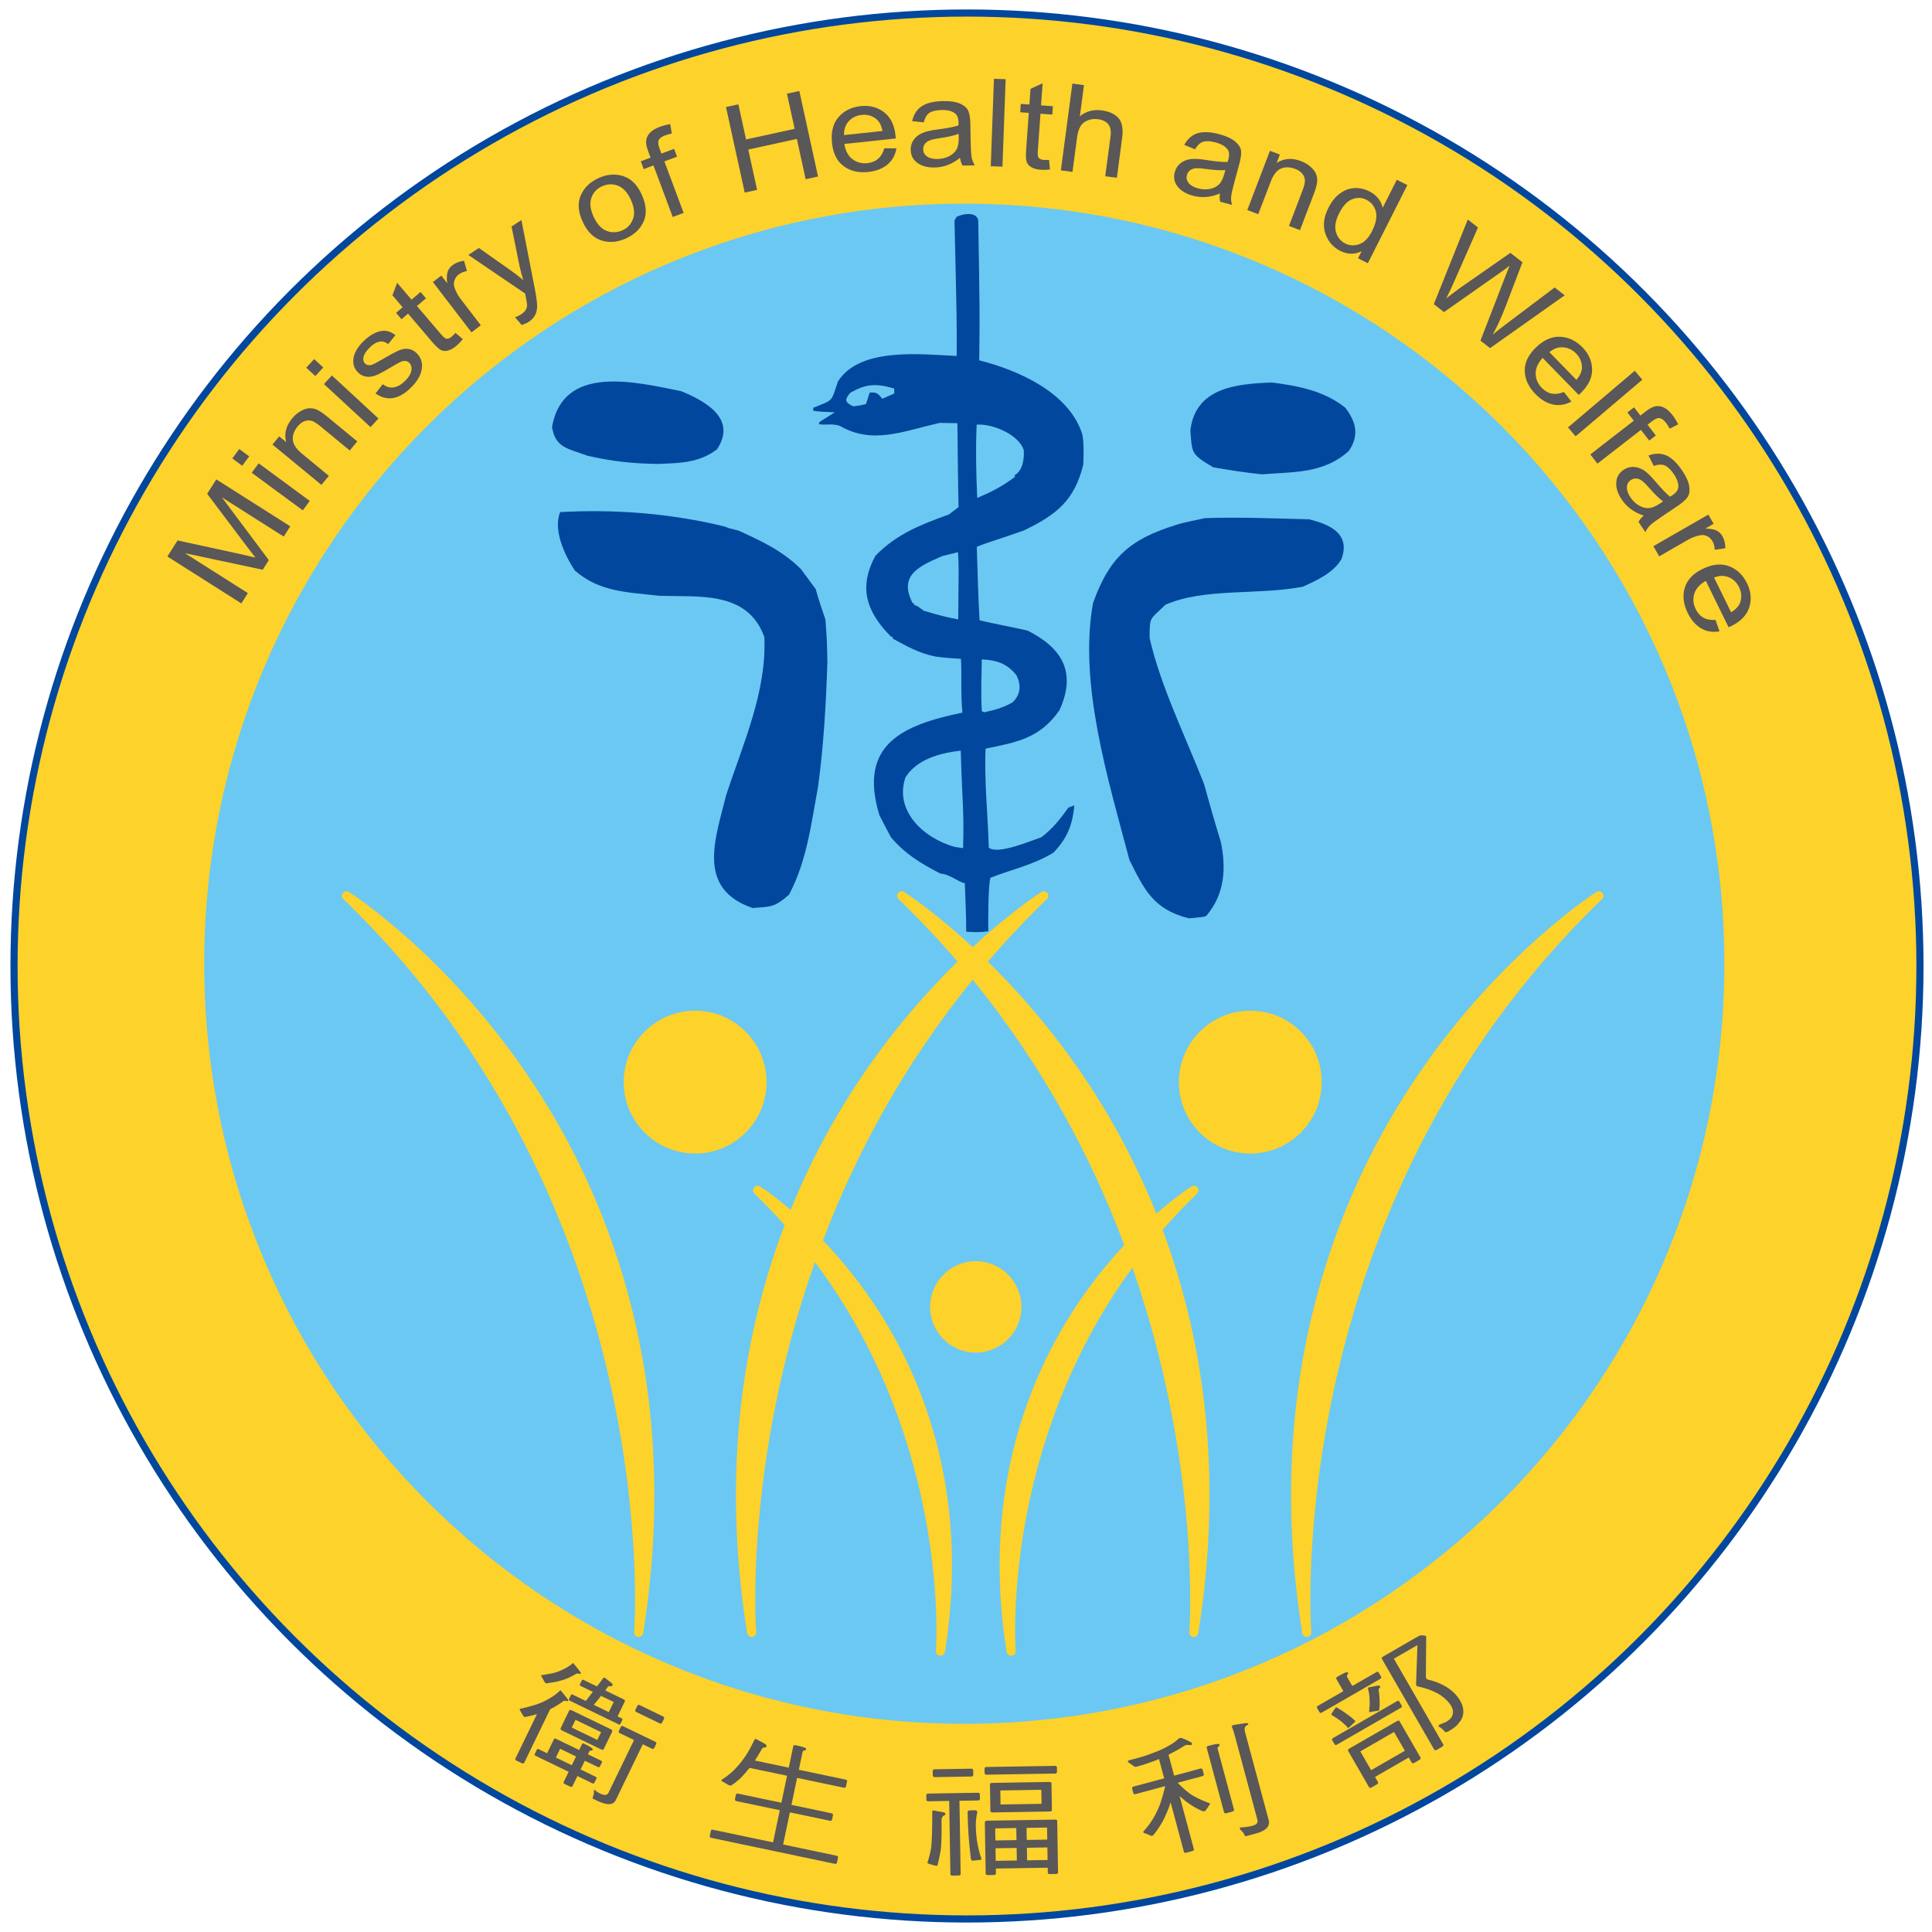 <?xml version="1.0" encoding="utf-8"?>
<!-- Generator: Adobe Illustrator 14.0.0, SVG Export Plug-In . SVG Version: 6.00 Build 43363)  -->
<!DOCTYPE svg PUBLIC "-//W3C//DTD SVG 1.1//EN" "http://www.w3.org/Graphics/SVG/1.1/DTD/svg11.dtd">
<svg version="1.1" id="圖層_1" xmlns="http://www.w3.org/2000/svg" xmlns:xlink="http://www.w3.org/1999/xlink" x="0px" y="0px"
	 width="595.28px" height="595.28px" viewBox="0 0 595.28 595.28" enable-background="new 0 0 595.28 595.28" xml:space="preserve">
<g>
	<circle fill="#FDD22B" stroke="#00479D" stroke-width="2.197" cx="297.945" cy="297.64" r="293.626"/>
	<g>
		<path fill="#595757" d="M74.358,185.92l-22.783-14.457l3.141-4.949l19.877,4.333l4.121,0.959
			c-0.656-0.822-1.591-2.037-2.812-3.644l-12.068-16.022l2.812-4.432l22.787,14.457l-2.012,3.167l-19.069-12.099l14.471,19.348
			l-1.881,2.961l-23.969-5.1l19.397,12.307L74.358,185.92z"/>
		<path fill="#595757" d="M74.642,143.513l-3.068-2.259l2.142-2.904l3.065,2.258L74.642,143.513z M93.295,157.247l-15.733-11.583
			l2.137-2.907l15.738,11.586L93.295,157.247z"/>
		<path fill="#595757" d="M99.037,149.401l-15.084-12.43l2.071-2.517l2.148,1.767c-0.336-1.293-0.348-2.547-0.038-3.763
			c0.311-1.215,0.936-2.393,1.872-3.528c0.726-0.883,1.53-1.592,2.409-2.129c0.879-0.535,1.718-0.86,2.52-0.974
			c0.799-0.113,1.631-0.007,2.492,0.321c0.858,0.327,1.983,1.063,3.375,2.21l9.275,7.643l-2.311,2.802l-9.172-7.561
			c-1.109-0.914-2.021-1.455-2.741-1.624c-0.722-0.169-1.441-0.101-2.163,0.206c-0.719,0.306-1.371,0.812-1.956,1.518
			c-1.101,1.337-1.606,2.712-1.512,4.124c0.092,1.412,1.049,2.866,2.866,4.365l8.239,6.788L99.037,149.401z"/>
		<path fill="#595757" d="M97.154,115.876l-2.795-2.585l2.447-2.646l2.795,2.586L97.154,115.876z M114.159,131.599l-14.344-13.263
			l2.449-2.647l14.344,13.262L114.159,131.599z"/>
		<path fill="#595757" d="M115.708,121.231l2.219-2.859c1.107,0.839,2.236,1.169,3.38,0.991c1.147-0.179,2.282-0.815,3.413-1.905
			c1.128-1.092,1.798-2.145,2.01-3.159c0.214-1.016,0.007-1.845-0.613-2.491c-0.539-0.554-1.222-0.731-2.047-0.527
			c-0.569,0.14-1.707,0.729-3.414,1.763c-2.473,1.49-4.208,2.4-5.204,2.733c-0.999,0.332-1.951,0.408-2.854,0.225
			c-0.907-0.183-1.695-0.623-2.367-1.319c-1.161-1.2-1.591-2.668-1.292-4.406c0.298-1.738,1.352-3.484,3.161-5.234
			c1.143-1.102,2.292-1.916,3.456-2.443c1.161-0.528,2.224-0.753,3.188-0.675c0.958,0.077,1.998,0.514,3.112,1.314l-2.233,2.773
			c-1.718-1.307-3.57-1.001-5.557,0.921c-1.128,1.09-1.805,2.073-2.031,2.947c-0.226,0.874-0.08,1.575,0.433,2.104
			c0.503,0.521,1.161,0.674,1.981,0.463c0.489-0.131,1.702-0.76,3.639-1.883c2.654-1.56,4.448-2.495,5.376-2.805
			c0.929-0.311,1.822-0.373,2.685-0.189c0.858,0.185,1.639,0.637,2.339,1.361c1.295,1.339,1.775,2.972,1.443,4.899
			c-0.334,1.925-1.481,3.837-3.444,5.736C122.805,123.125,119.213,123.679,115.708,121.231z"/>
		<path fill="#595757" d="M140.332,102.576l2.269,1.908c-0.632,0.797-1.251,1.456-1.862,1.975c-0.959,0.816-1.85,1.333-2.68,1.545
			c-0.827,0.215-1.561,0.168-2.198-0.141c-0.642-0.309-1.589-1.202-2.844-2.676l-7.292-8.552l-2.017,1.718l-1.671-1.96l2.017-1.719
			l-3.136-3.682l1.455-3.85l4.427,5.193l2.783-2.372l1.669,1.96l-2.783,2.371l7.411,8.693c0.685,0.802,1.206,1.252,1.568,1.348
			c0.52,0.134,1.104-0.074,1.753-0.626C139.511,103.443,139.89,103.066,140.332,102.576z"/>
		<path fill="#595757" d="M145.277,102.41l-11.89-15.513l2.59-1.985l1.803,2.353c-0.174-1.599-0.123-2.787,0.155-3.565
			c0.28-0.778,0.764-1.433,1.451-1.96c0.961-0.735,2.158-1.204,3.592-1.406l0.896,3.186c-1.006,0.168-1.845,0.511-2.52,1.028
			c-0.611,0.468-1.043,1.056-1.307,1.767c-0.256,0.71-0.272,1.431-0.04,2.163c0.406,1.283,1.041,2.488,1.909,3.619l6.225,8.121
			L145.277,102.41z"/>
		<path fill="#595757" d="M160.717,100.122l-2.036-2.382c0.777-0.276,1.405-0.57,1.883-0.885c0.644-0.422,1.112-0.866,1.398-1.335
			c0.289-0.469,0.437-0.997,0.439-1.587c0.002-0.207-0.195-1.367-0.587-3.486L144.29,78.552l3.26-2.142l9.938,7.001
			c1.236,0.873,2.497,1.851,3.775,2.933c-0.494-1.494-0.898-3.003-1.213-4.527l-2.438-12.018l3.037-1.993l4.114,21.056
			c0.524,2.735,0.769,4.633,0.731,5.691c-0.04,1.058-0.278,1.96-0.717,2.704c-0.442,0.745-1.072,1.386-1.892,1.926
			C162.31,99.558,161.589,99.871,160.717,100.122z"/>
		<path fill="#595757" d="M179.56,68.382c-1.42-3.061-1.634-5.766-0.642-8.119c0.987-2.354,2.797-4.138,5.425-5.358
			c2.581-1.199,5.101-1.422,7.56-0.67c2.461,0.752,4.373,2.596,5.736,5.535c1.476,3.182,1.721,5.947,0.74,8.297
			c-0.985,2.349-2.797,4.137-5.442,5.362c-2.595,1.207-5.12,1.428-7.574,0.667C182.909,73.334,180.977,71.43,179.56,68.382z
			 M182.921,66.821c1.063,2.292,2.412,3.741,4.043,4.341c1.631,0.604,3.272,0.521,4.919-0.244c1.542-0.717,2.604-1.896,3.186-3.538
			c0.581-1.643,0.346-3.6-0.708-5.867c-1.058-2.281-2.405-3.723-4.036-4.325c-1.634-0.601-3.272-0.521-4.92,0.245
			c-1.559,0.722-2.626,1.9-3.199,3.533C181.63,62.599,181.87,64.553,182.921,66.821z"/>
		<path fill="#595757" d="M207.279,66.863l-5.928-15.885l-3.012,1.125l-0.9-2.412l3.011-1.122l-0.729-1.949
			c-0.536-1.434-0.736-2.586-0.606-3.454c0.129-0.865,0.534-1.642,1.211-2.326c0.677-0.686,1.636-1.259,2.877-1.723
			c0.966-0.36,2.061-0.652,3.289-0.874l0.505,2.894c-0.75,0.149-1.436,0.34-2.066,0.573c-1.008,0.378-1.66,0.848-1.949,1.406
			c-0.287,0.559-0.223,1.396,0.193,2.509l0.627,1.688l3.907-1.458l0.9,2.413l-3.906,1.457l5.933,15.884L207.279,66.863z"/>
		<path fill="#595757" d="M229.459,59.334l-5.766-26.354l3.811-0.833l2.367,10.823l14.974-3.277l-2.367-10.822l3.808-0.833
			l5.766,26.354l-3.81,0.835l-2.715-12.422l-14.976,3.274l2.717,12.423L229.459,59.334z"/>
		<path fill="#595757" d="M272.468,45.684l3.754,0.023c-0.4,2.141-1.352,3.822-2.856,5.051c-1.507,1.227-3.453,1.969-5.844,2.224
			c-3.008,0.321-5.536-0.276-7.579-1.79c-2.047-1.514-3.241-3.886-3.587-7.12c-0.356-3.353,0.309-6.011,1.999-7.972
			c1.692-1.962,3.975-3.099,6.852-3.405c2.748-0.293,5.136,0.328,7.158,1.864c2.024,1.535,3.211,3.943,3.559,7.223l0.071,0.88
			l-15.858,1.693c0.378,2.166,1.229,3.74,2.553,4.722c1.321,0.981,2.846,1.379,4.567,1.195
			C269.957,49.984,271.691,48.454,272.468,45.684z M260.067,41.624l11.857-1.266c-0.343-1.665-0.959-2.87-1.843-3.613
			c-1.283-1.084-2.818-1.532-4.61-1.341c-1.61,0.172-2.929,0.822-3.958,1.949C260.479,38.481,260,39.904,260.067,41.624z"/>
		<path fill="#595757" d="M295.807,48.614c-1.194,0.966-2.438,1.698-3.738,2.202c-1.3,0.501-2.651,0.764-4.057,0.789
			c-2.226,0.042-4.008-0.431-5.348-1.411c-1.342-0.982-2.029-2.324-2.059-4.029c-0.021-1.127,0.27-2.131,0.877-3.013
			c0.606-0.88,1.443-1.576,2.513-2.086c1.072-0.51,2.698-0.901,4.887-1.174c2.936-0.37,5.089-0.79,6.45-1.255l0.014-0.846
			c-0.026-1.336-0.362-2.267-1.009-2.796c-0.914-0.769-2.304-1.134-4.167-1.102c-1.683,0.029-2.936,0.313-3.761,0.849
			c-0.825,0.536-1.42,1.524-1.786,2.965l-3.564-0.376c0.47-2.106,1.469-3.651,2.995-4.635c1.528-0.983,3.73-1.5,6.608-1.552
			c2.243-0.04,4.003,0.244,5.289,0.853c1.288,0.609,2.106,1.375,2.458,2.301c0.351,0.926,0.543,2.283,0.574,4.072l0.081,4.414
			c0.054,3.088,0.166,5.032,0.338,5.833c0.169,0.802,0.489,1.576,0.962,2.329l-3.778,0.067
			C296.2,50.343,295.938,49.543,295.807,48.614z M295.381,41.228c-1.316,0.514-3.279,0.966-5.888,1.356
			c-1.516,0.224-2.574,0.467-3.176,0.729c-0.6,0.262-1.065,0.626-1.389,1.092c-0.327,0.465-0.486,0.997-0.475,1.599
			c0.017,0.932,0.414,1.67,1.19,2.213c0.78,0.544,1.848,0.803,3.204,0.78c1.292-0.024,2.461-0.295,3.507-0.816
			c1.046-0.521,1.819-1.208,2.33-2.056c0.505-0.849,0.748-2.076,0.72-3.683L295.381,41.228z"/>
		<path fill="#595757" d="M305.269,51.211l0.985-26.94l3.604,0.131l-0.985,26.942L305.269,51.211z"/>
		<path fill="#595757" d="M323.228,49.264l0.282,2.952c-1.011,0.126-1.914,0.161-2.71,0.103c-1.258-0.09-2.255-0.348-2.995-0.776
			c-0.741-0.427-1.229-0.976-1.469-1.646c-0.24-0.668-0.289-1.969-0.153-3.903l0.802-11.214l-2.642-0.188l0.181-2.571l2.645,0.188
			l0.343-4.826l3.737-1.725l-0.484,6.809l3.644,0.259l-0.183,2.571l-3.646-0.26l-0.812,11.397c-0.075,1.052-0.019,1.738,0.171,2.059
			c0.278,0.464,0.842,0.725,1.691,0.786C322.039,49.308,322.57,49.303,323.228,49.264z"/>
		<path fill="#595757" d="M326.876,52.488l3.54-26.729l3.575,0.474l-1.269,9.593c0.958-0.777,2-1.317,3.124-1.619
			c1.119-0.304,2.319-0.371,3.601-0.202c2.255,0.299,3.961,1.074,5.127,2.322c1.161,1.25,1.552,3.308,1.173,6.176l-1.626,12.271
			l-3.575-0.474l1.626-12.273c0.224-1.675-0.017-2.932-0.715-3.766c-0.695-0.835-1.744-1.344-3.139-1.53
			c-1.556-0.205-2.942,0.086-4.163,0.878c-1.217,0.791-1.983,2.378-2.3,4.762l-1.404,10.592L326.876,52.488z"/>
		<path fill="#595757" d="M375.883,59.623c-1.415,0.593-2.82,0.946-4.208,1.064c-1.387,0.117-2.762-0.011-4.12-0.382
			c-2.145-0.585-3.724-1.54-4.737-2.857c-1.013-1.322-1.298-2.804-0.843-4.449c0.296-1.088,0.857-1.972,1.689-2.647
			c0.827-0.677,1.826-1.109,2.997-1.298c1.173-0.189,2.847-0.106,5.023,0.247c2.925,0.468,5.105,0.669,6.547,0.605l0.249-0.81
			c0.351-1.291,0.292-2.28-0.181-2.969c-0.663-0.994-1.893-1.737-3.69-2.229c-1.625-0.444-2.908-0.522-3.852-0.239
			c-0.942,0.282-1.79,1.063-2.55,2.346l-3.317-1.364c1.044-1.89,2.438-3.093,4.18-3.609c1.744-0.516,4.004-0.395,6.781,0.365
			c2.161,0.591,3.775,1.359,4.841,2.304c1.063,0.947,1.636,1.914,1.714,2.902c0.074,0.986-0.12,2.345-0.593,4.073l-1.163,4.261
			c-0.815,2.981-1.256,4.881-1.317,5.698c-0.063,0.815,0.029,1.651,0.271,2.504l-3.646-0.995
			C375.772,61.394,375.749,60.553,375.883,59.623z M377.549,52.409c-1.408,0.125-3.419,0.007-6.034-0.352
			c-1.521-0.211-2.605-0.276-3.255-0.192c-0.648,0.084-1.196,0.302-1.643,0.658c-0.445,0.356-0.746,0.822-0.906,1.402
			c-0.244,0.899-0.07,1.721,0.524,2.461c0.595,0.742,1.547,1.29,2.858,1.648c1.246,0.341,2.442,0.408,3.594,0.2
			c1.15-0.207,2.091-0.647,2.814-1.321c0.729-0.672,1.305-1.784,1.728-3.334L377.549,52.409z"/>
		<path fill="#595757" d="M384.319,64.714l6.974-18.253l3.045,1.164l-0.99,2.595c1.119-0.729,2.304-1.139,3.558-1.232
			c1.253-0.091,2.563,0.125,3.941,0.649c1.068,0.409,1.996,0.943,2.785,1.606c0.788,0.663,1.364,1.354,1.729,2.077
			c0.362,0.723,0.526,1.544,0.491,2.464c-0.038,0.918-0.376,2.219-1.021,3.903l-4.285,11.224l-3.392-1.295l4.24-11.104
			c0.513-1.34,0.733-2.377,0.663-3.113c-0.068-0.735-0.362-1.396-0.882-1.981c-0.521-0.587-1.208-1.043-2.064-1.371
			c-1.619-0.619-3.086-0.658-4.393-0.121c-1.308,0.537-2.381,1.905-3.223,4.105L387.688,66L384.319,64.714z"/>
		<path fill="#595757" d="M418.435,79.579l1.111-2.2c-1.008,0.547-2.084,0.81-3.229,0.791c-1.142-0.022-2.246-0.301-3.312-0.84
			c-2.245-1.133-3.787-2.914-4.624-5.336c-0.837-2.422-0.527-5.079,0.936-7.967c1.001-1.981,2.215-3.478,3.641-4.488
			c1.427-1.01,2.918-1.542,4.474-1.595c1.557-0.052,3.077,0.299,4.565,1.051c1.064,0.538,1.945,1.248,2.647,2.13
			c0.697,0.883,1.156,1.852,1.372,2.911l4.365-8.638l3.239,1.637l-12.165,24.069L418.435,79.579z M412.614,65.713
			c-1.143,2.253-1.467,4.193-0.976,5.815c0.492,1.621,1.43,2.781,2.813,3.482c1.371,0.693,2.826,0.769,4.363,0.226
			c1.538-0.542,2.844-1.873,3.919-3.997c1.231-2.441,1.628-4.477,1.189-6.108c-0.44-1.63-1.425-2.833-2.958-3.607
			c-1.358-0.685-2.797-0.736-4.319-0.152C415.125,61.956,413.779,63.403,412.614,65.713z"/>
		<path fill="#595757" d="M441.784,93.714l10.462-26.077l3.148,2.462l-7.363,16.7c-0.744,1.723-1.551,3.43-2.419,5.12l4.119-3.114
			l15.651-10.896l3.707,2.9l-5.093,13.358c-1.236,3.254-2.592,6.236-4.068,8.946c1.377-1.152,2.964-2.396,4.758-3.734l14.332-10.805
			l3.091,2.418l-22.998,16.271l-2.955-2.312l7.76-20.033l1.215-3.069c-0.945,0.756-1.819,1.413-2.626,1.966L444.912,96.16
			L441.784,93.714z"/>
		<path fill="#595757" d="M481.872,120.774l2.299,2.963c-1.925,1.011-3.836,1.305-5.733,0.88c-1.895-0.425-3.681-1.497-5.359-3.218
			c-2.11-2.166-3.204-4.521-3.273-7.064c-0.076-2.543,1.05-4.948,3.38-7.217c2.414-2.354,4.914-3.473,7.5-3.357
			s4.89,1.208,6.912,3.28c1.93,1.979,2.914,4.236,2.956,6.775c0.042,2.539-1.116,4.961-3.479,7.262l-0.646,0.6l-11.13-11.416
			c-1.468,1.638-2.18,3.279-2.135,4.925s0.672,3.089,1.883,4.33C476.94,121.46,479.216,121.879,481.872,120.774z M477.401,108.521
			l8.32,8.535c1.099-1.299,1.665-2.526,1.702-3.682c0.059-1.678-0.54-3.162-1.795-4.449c-1.129-1.16-2.454-1.796-3.979-1.909
			C480.128,106.902,478.711,107.405,477.401,108.521z"/>
		<path fill="#595757" d="M483.135,131.687l20.563-17.444l2.332,2.75l-20.562,17.443L483.135,131.687z"/>
		<path fill="#595757" d="M490.001,140.022l13.398-10.399l-1.967-2.539l2.03-1.579l1.973,2.54l1.643-1.276
			c1.208-0.94,2.248-1.476,3.115-1.61c0.864-0.134,1.728,0.02,2.583,0.462c0.858,0.444,1.69,1.188,2.503,2.234
			c0.633,0.815,1.234,1.774,1.813,2.877l-2.611,1.345c-0.364-0.667-0.752-1.268-1.163-1.798c-0.66-0.852-1.303-1.333-1.924-1.443
			c-0.62-0.107-1.4,0.203-2.339,0.931l-1.427,1.106l2.559,3.293l-2.034,1.58l-2.558-3.295l-13.401,10.399L490.001,140.022z"/>
		<path fill="#595757" d="M506.446,158.862c-1.46-0.478-2.751-1.125-3.876-1.945c-1.129-0.821-2.083-1.814-2.866-2.979
			c-1.241-1.848-1.813-3.6-1.713-5.26c0.096-1.661,0.851-2.965,2.266-3.916c0.94-0.629,1.941-0.929,3.012-0.899
			c1.068,0.031,2.108,0.357,3.117,0.98c1.01,0.623,2.221,1.777,3.636,3.467c1.906,2.264,3.425,3.843,4.558,4.737l0.715-0.452
			c1.109-0.747,1.714-1.532,1.806-2.363c0.152-1.183-0.294-2.55-1.333-4.098c-0.938-1.399-1.857-2.297-2.755-2.698
			c-0.898-0.402-2.052-0.366-3.463,0.109l-1.615-3.198c2.024-0.75,3.864-0.75,5.52,0c1.655,0.748,3.284,2.319,4.893,4.707
			c1.248,1.857,1.963,3.494,2.15,4.906c0.186,1.409-0.014,2.515-0.602,3.313c-0.586,0.797-1.625,1.696-3.109,2.695l-3.67,2.462
			c-2.564,1.723-4.138,2.874-4.721,3.452c-0.581,0.576-1.058,1.267-1.434,2.07l-2.105-3.135
			C505.205,160.128,505.734,159.477,506.446,158.862z M512.424,154.494c-1.147-0.826-2.593-2.23-4.332-4.208
			c-1.014-1.152-1.792-1.909-2.337-2.271s-1.104-0.556-1.674-0.578c-0.569-0.021-1.1,0.137-1.599,0.47
			c-0.775,0.52-1.18,1.255-1.217,2.205c-0.034,0.949,0.326,1.988,1.085,3.113c0.72,1.073,1.582,1.905,2.586,2.502
			c1.007,0.594,2.003,0.874,2.992,0.84c0.99-0.034,2.151-0.499,3.489-1.396L512.424,154.494z"/>
		<path fill="#595757" d="M509.43,168.293l16.938-9.739l1.627,2.829l-2.567,1.477c1.605,0.038,2.776,0.248,3.512,0.626
			c0.733,0.379,1.316,0.944,1.747,1.695c0.604,1.049,0.911,2.298,0.921,3.744l-3.271,0.467c-0.036-1.019-0.264-1.895-0.689-2.631
			c-0.381-0.667-0.907-1.176-1.577-1.527c-0.67-0.351-1.382-0.459-2.139-0.326c-1.324,0.233-2.601,0.704-3.834,1.413l-8.867,5.099
			L509.43,168.293z"/>
		<path fill="#595757" d="M528.559,190.998l1.258,3.534c-2.146,0.358-4.052,0.041-5.722-0.953c-1.669-0.993-3.029-2.569-4.087-4.728
			c-1.331-2.715-1.637-5.295-0.91-7.732c0.724-2.441,2.546-4.375,5.465-5.807c3.029-1.484,5.757-1.769,8.181-0.852
			c2.421,0.916,4.271,2.674,5.542,5.272c1.217,2.48,1.449,4.934,0.694,7.361c-0.75,2.423-2.607,4.363-5.569,5.815l-0.806,0.367
			l-7.013-14.314c-1.906,1.098-3.096,2.434-3.565,4.014c-0.471,1.576-0.324,3.143,0.438,4.7
			C523.657,190.112,525.688,191.219,528.559,190.998z M528.133,177.96l5.245,10.704c1.45-0.892,2.372-1.881,2.77-2.968
			c0.58-1.576,0.475-3.172-0.318-4.786c-0.712-1.456-1.774-2.474-3.187-3.054C531.229,177.272,529.727,177.308,528.133,177.96z"/>
	</g>
	<g>
		<path fill="#595757" d="M172.719,520.823c1.662,1.938,2.456,2.987,2.379,3.142c-0.097,0.203-0.238,0.262-0.423,0.17
			c-0.416-0.148-0.752-0.157-1.006-0.033c-1.498,1.071-2.884,1.923-4.161,2.546l-7.968,16.454c-0.144,0.292-0.423,0.334-0.847,0.127
			l-1.591-0.769c-0.318-0.152-0.407-0.376-0.266-0.665l6.605-13.634c-0.99,0.297-2.243,0.599-3.761,0.914
			c-0.263-0.129-0.477-0.354-0.644-0.686c-0.224-0.411-0.48-0.854-0.771-1.329c-0.132-0.196-0.158-0.378-0.082-0.536
			c1.269-0.268,2.564-0.594,3.888-0.975c1.721-0.468,3.352-1.141,4.89-2.028c1.347-0.756,2.505-1.589,3.47-2.507
			C172.543,520.849,172.639,520.784,172.719,520.823z M180.194,542.505l-1.309,2.701l4.741,2.296
			c0.209,0.104,0.252,0.287,0.12,0.561l-0.522,1.071c-0.171,0.357-0.364,0.489-0.573,0.386l-4.742-2.297l-1.497,3.091
			c-0.141,0.292-0.409,0.339-0.807,0.148l-1.629-0.79c-0.317-0.154-0.406-0.376-0.266-0.665l1.498-3.089l-10.298-4.988
			c-0.209-0.103-0.229-0.333-0.054-0.69l0.521-1.077c0.129-0.268,0.301-0.353,0.51-0.249l2.687,1.3l2.087-4.309
			c0.118-0.247,0.336-0.296,0.654-0.142l7.134,3.456l0.926-1.913c0.089-0.179,0.292-0.193,0.609-0.037
			c1.904,0.921,2.79,1.518,2.661,1.785c-0.141,0.292-0.322,0.396-0.543,0.315c-0.223-0.077-0.425,0.072-0.611,0.451l-0.341,0.705
			l4.109,1.991c0.238,0.115,0.296,0.296,0.179,0.541l-0.536,1.106c-0.165,0.339-0.365,0.446-0.6,0.329L180.194,542.505z
			 M176.604,512.426c1.662,1.938,2.455,2.983,2.379,3.141c-0.096,0.202-0.237,0.257-0.42,0.169c-0.418-0.147-0.759-0.146-1.027,0
			c-1.909,1.121-3.608,1.846-5.099,2.172c-0.839,0.259-2.216,0.518-4.132,0.776c-0.289-0.14-0.496-0.351-0.621-0.63
			c-0.228-0.471-0.493-0.929-0.794-1.381c-0.129-0.199-0.162-0.369-0.096-0.502c1.022-0.167,2.052-0.346,3.088-0.539
			c1.34-0.286,2.596-0.729,3.764-1.325c1.058-0.508,1.951-1.072,2.673-1.693C176.428,512.449,176.525,512.383,176.604,512.426z
			 M172.585,538.819l-1.309,2.703l4.908,2.379l1.309-2.703L172.585,538.819z M176.182,526.991l12.014,5.814
			c0.423,0.207,0.564,0.452,0.421,0.743l-2.579,5.331c-0.141,0.289-0.422,0.334-0.843,0.127l-12.015-5.815
			c-0.423-0.207-0.562-0.451-0.421-0.742l2.579-5.332C175.481,526.826,175.761,526.783,176.182,526.991z M179.743,517.579
			l4.188,2.03c0.644-0.794,1.284-1.646,1.918-2.555c0.167-0.14,0.366-0.153,0.604-0.038l1.946,1.521
			c0.31,0.235,0.399,0.484,0.271,0.753c-0.153,0.314-0.4,0.39-0.743,0.224c-0.243-0.036-0.459,0.039-0.646,0.228
			c-0.285,0.385-0.546,0.757-0.783,1.111l5.571,2.696c0.42,0.208,0.566,0.442,0.435,0.71l-2.217,4.582l1.263,0.613
			c0.237,0.113,0.292,0.306,0.162,0.571l-0.531,1.098c-0.118,0.244-0.296,0.308-0.531,0.193l-15.171-7.347
			c-0.212-0.101-0.256-0.274-0.139-0.52l0.534-1.1c0.127-0.266,0.296-0.349,0.508-0.244l4.109,1.99
			c0.67-0.849,1.398-1.779,2.182-2.798l-3.832-1.854c-0.209-0.104-0.251-0.287-0.122-0.556l0.518-1.062
			C179.364,517.56,179.534,517.479,179.743,517.579z M184.044,536.104l1.164-2.395l-7.877-3.817l-1.161,2.397L184.044,536.104z
			 M191.959,531.856l9.971,4.83c0.315,0.153,0.393,0.4,0.228,0.736l-0.524,1.083c-0.174,0.36-0.421,0.464-0.736,0.313l-2.844-1.38
			l-8.328,17.192c-0.781,1.612-2.701,1.676-5.767,0.193l-1.267-0.614c-0.158-0.075-0.139-0.315,0.057-0.719
			c0.202-0.482,0.287-1.131,0.261-1.947l0.063-0.136c0.574,0.501,1.162,0.896,1.768,1.189c1.368,0.663,2.245,0.604,2.624-0.179
			l7.889-16.29l-4.426-2.142c-0.317-0.152-0.388-0.409-0.211-0.771l0.524-1.08C191.402,531.798,191.644,531.706,191.959,531.856z
			 M182.963,525.293l4.624,2.238l1.509-3.12l-3.909-1.892C184.402,523.532,183.661,524.462,182.963,525.293z M197.067,525.359
			l7.268,3.521c0.317,0.153,0.393,0.4,0.228,0.736l-0.522,1.083c-0.176,0.36-0.421,0.466-0.738,0.311l-7.268-3.519
			c-0.318-0.152-0.388-0.411-0.212-0.771l0.524-1.083C196.512,525.3,196.752,525.209,197.067,525.359z"/>
		<path fill="#595757" d="M232.873,535.797l2.943,1.572c0.275,0.26,0.395,0.465,0.364,0.61c-0.065,0.317-0.279,0.475-0.637,0.478
			c-0.345-0.072-0.595,0.052-0.752,0.374c-0.844,1.45-1.575,2.656-2.195,3.617l10.437,2.196l1.389-6.611
			c0.064-0.291,0.322-0.387,0.783-0.291c2.179,0.459,3.239,0.832,3.178,1.124c-0.073,0.343-0.256,0.508-0.555,0.494
			c-0.289-0.034-0.484,0.179-0.581,0.639l-1.114,5.296l14.433,3.035c0.346,0.07,0.486,0.242,0.43,0.517l-0.313,1.488
			c-0.084,0.399-0.296,0.562-0.642,0.492l-14.434-3.038l-1.749,8.317l12.372,2.602c0.346,0.073,0.477,0.291,0.402,0.655
			l-0.254,1.209c-0.078,0.366-0.287,0.513-0.632,0.441l-12.372-2.6l-2.081,9.906l16.495,3.465c0.343,0.07,0.481,0.268,0.416,0.585
			l-0.308,1.467c-0.078,0.37-0.289,0.515-0.632,0.444l-38.154-8.018c-0.343-0.076-0.477-0.294-0.4-0.661l0.308-1.467
			c0.066-0.317,0.273-0.441,0.616-0.367l18.559,3.898l2.083-9.905l-13.404-2.816c-0.343-0.071-0.477-0.293-0.399-0.658l0.251-1.209
			c0.078-0.366,0.29-0.513,0.632-0.439l13.401,2.816l1.751-8.317l-11.558-2.428c-0.851,1.067-1.721,2.066-2.603,3
			c-1.008,0.953-2.066,1.788-3.171,2.496c-0.374-0.077-0.691-0.195-0.958-0.354c-0.555-0.345-1.114-0.667-1.681-0.963
			c-0.181-0.139-0.263-0.244-0.247-0.32c0.036-0.169,0.12-0.279,0.25-0.328c1.714-1.037,3.319-2.414,4.816-4.136
			c0.898-1.001,1.723-2.089,2.48-3.265c0.825-1.225,1.7-2.82,2.621-4.786C232.591,535.853,232.727,535.768,232.873,535.797z"/>
		<path fill="#595757" d="M285.932,552.632l15.447-0.252c0.353-0.007,0.53,0.188,0.537,0.581l0.017,1.185
			c0.008,0.395-0.164,0.597-0.515,0.604l-5.794,0.094l0.369,22.534c0.005,0.321-0.228,0.485-0.696,0.495l-1.753,0.028
			c-0.468,0.007-0.705-0.15-0.71-0.472l-0.369-22.534l-6.495,0.106c-0.35,0.004-0.531-0.188-0.536-0.584l-0.021-1.185
			C285.408,552.838,285.58,552.639,285.932,552.632z M287.587,557.836l3.213,0.585c0.324,0.12,0.489,0.264,0.492,0.438
			c0.004,0.299-0.125,0.463-0.388,0.493c-0.437,0.158-0.708,0.584-0.813,1.282c0.075,4.551-0.007,7.698-0.24,9.444
			c-0.296,1.671-0.609,3.157-0.938,4.457c0.004,0.226-0.17,0.336-0.522,0.343c-1.763-0.441-2.645-0.737-2.646-0.889
			c0.639-2.025,1.036-3.673,1.192-4.945c0.223-2.416,0.327-6.027,0.305-10.827C287.237,557.968,287.352,557.843,287.587,557.836z
			 M287.907,545.151l11.413-0.188c0.351-0.003,0.526,0.193,0.534,0.586l0.021,1.185c0.007,0.421-0.167,0.633-0.518,0.637
			l-11.41,0.188c-0.353,0.005-0.531-0.201-0.536-0.622l-0.021-1.186C287.382,545.356,287.557,545.156,287.907,545.151z
			 M298.826,557.806l1.58-0.028c0.468-0.008,0.705,0.2,0.712,0.623c-0.326,1.424-0.479,2.807-0.458,4.151
			c0.059,3.681,0.642,7.066,1.744,10.157c0.005,0.174-0.142,0.303-0.431,0.379c-1.521,0.149-2.366,0.228-2.543,0.23l-0.273-0.556
			c-0.601-4.594-0.942-9.364-1.024-14.315C298.125,558.024,298.358,557.813,298.826,557.806z M303.875,544.437l21.242-0.345
			c0.351-0.003,0.529,0.19,0.536,0.585l0.02,1.185c0.007,0.395-0.165,0.598-0.515,0.6l-21.244,0.346
			c-0.353,0.01-0.531-0.188-0.537-0.583l-0.02-1.185C303.351,544.645,303.524,544.446,303.875,544.437z M304.139,560.986
			l20.897-0.339c0.468-0.009,0.705,0.137,0.707,0.433l0.261,15.825c0.005,0.324-0.229,0.488-0.696,0.498l-1.756,0.028
			c-0.467,0.006-0.702-0.151-0.707-0.475l-0.026-1.493l-15.981,0.264l0.023,1.492c0.007,0.32-0.226,0.486-0.693,0.494l-1.756,0.029
			c-0.468,0.008-0.703-0.149-0.708-0.472l-0.257-15.641C303.439,561.207,303.67,560.995,304.139,560.986z M305.716,549.339
			l17.55-0.287c0.468-0.01,0.705,0.137,0.71,0.435l0.133,8.171c0.005,0.32-0.228,0.484-0.695,0.494l-17.55,0.286
			c-0.468,0.008-0.703-0.149-0.71-0.47l-0.132-8.174C305.018,549.498,305.248,549.346,305.716,549.339z M306.693,567.076
			l6.506-0.105l-0.061-3.724l-6.504,0.108L306.693,567.076z M306.796,573.357l6.507-0.105l-0.063-3.874l-6.508,0.105
			L306.796,573.357z M320.92,555.786l-0.073-4.325l-12.635,0.207l0.07,4.325L320.92,555.786z M316.298,563.195l0.061,3.725
			l6.319-0.104l-0.061-3.723L316.298,563.195z M316.463,573.2l6.318-0.104l-0.066-3.874l-6.315,0.104L316.463,573.2z"/>
		<path fill="#595757" d="M365.579,537.621c-0.169,0.044-0.399,0.145-0.69,0.3c-1.077,0.729-2.404,1.485-3.981,2.271
			c-0.285,0.179-0.576,0.333-0.875,0.465l1.732,6.45l8.141-2.187c0.339-0.093,0.56,0.057,0.665,0.442l0.311,1.159
			c0.103,0.385-0.015,0.622-0.353,0.717l-7.673,2.06c1.296,1.328,2.435,2.359,3.422,3.098c1.305,1.016,3.322,2.045,6.058,3.084
			c0.28,0.031,0.44,0.117,0.478,0.261c0.026,0.097-0.044,0.233-0.209,0.404c-0.222,0.421-0.545,0.906-0.974,1.46
			c-0.117,0.237-0.247,0.377-0.387,0.414c-0.17,0.047-0.445,0.039-0.82-0.013c-1.891-0.833-3.645-1.883-5.255-3.149
			c-0.58-0.46-1.151-0.952-1.715-1.469l4.406,16.394c0.071,0.263-0.119,0.461-0.575,0.581l-1.702,0.458
			c-0.456,0.122-0.719,0.049-0.789-0.216l-4.104-15.275c-0.1,0.311-0.188,0.593-0.273,0.845c-0.602,1.708-1.311,3.354-2.13,4.938
			c-0.941,1.67-1.955,3.155-3.029,4.446c-0.339,0.091-0.613,0.086-0.82-0.013c-0.661-0.311-1.326-0.582-1.993-0.815
			c-0.13-0.146-0.205-0.252-0.224-0.327c1.029-1.123,1.854-2.172,2.476-3.138c0.893-1.295,1.753-2.94,2.578-4.941
			c0.486-1.238,1.07-3.236,1.754-5.996l-9.198,2.473c-0.341,0.089-0.563-0.057-0.665-0.443l-0.311-1.16
			c-0.105-0.385,0.012-0.625,0.353-0.716l9.494-2.551l-1.596-5.947c-0.491,0.209-0.969,0.403-1.437,0.582
			c-1.956,0.729-3.752,1.317-5.39,1.756c-0.482,0.13-0.837,0.043-1.07-0.255c-0.489-0.357-1.048-0.749-1.678-1.171
			c-0.07-0.264,0.063-0.442,0.402-0.531l2.543-0.688c2.035-0.544,3.772-1.127,5.212-1.746c1.334-0.46,2.623-1.038,3.866-1.736
			c1.465-0.752,2.651-1.571,3.565-2.459c0.123-0.112,0.213-0.176,0.269-0.193c0.339-0.092,0.594-0.094,0.769-0.012
			c1.996,0.778,3.037,1.321,3.119,1.634c0.07,0.266-0.062,0.442-0.399,0.531L365.579,537.621z M372.371,537.907
			c2.155-0.579,3.27-0.724,3.348-0.435c0.091,0.335,0.002,0.565-0.269,0.688c-0.274,0.099-0.353,0.381-0.23,0.837l4.998,18.591
			c0.077,0.29-0.113,0.496-0.566,0.616l-1.702,0.458c-0.457,0.122-0.722,0.038-0.797-0.249l-5.346-19.892
			C371.728,538.236,371.914,538.032,372.371,537.907z M380.124,531.497l3.788-0.595c0.436,0.042,0.664,0.094,0.681,0.167
			c0.072,0.266-0.104,0.453-0.529,0.565c-0.564,0.387-0.704,1.105-0.419,2.164l7.242,26.952c0.521,1.946-0.797,3.343-3.955,4.19
			l-3.054,0.821c-0.226,0.061-0.404-0.15-0.534-0.63c-0.239-0.451-0.685-0.962-1.321-1.538c-0.077-0.291-0.005-0.463,0.223-0.521
			c1.407-0.07,2.632-0.244,3.678-0.526c1.243-0.334,1.748-0.934,1.516-1.796l-7.047-26.234c-0.214-0.791-0.404-1.386-0.568-1.778
			c-0.142-0.299-0.238-0.543-0.29-0.733C379.478,531.786,379.672,531.622,380.124,531.497z"/>
		<path fill="#595757" d="M412.146,516.582c1.932-1.114,2.972-1.54,3.122-1.283c0.174,0.303,0.141,0.54-0.102,0.707
			c-0.23,0.188-0.226,0.486,0.013,0.897l1.489,2.589l7.451-4.298c0.304-0.179,0.558-0.091,0.758,0.254l0.599,1.039
			c0.2,0.348,0.149,0.609-0.157,0.785L407.21,527.71c-0.279,0.16-0.52,0.065-0.719-0.277l-0.598-1.039
			c-0.202-0.348-0.161-0.602,0.118-0.764l7.909-4.559l-2.16-3.747C411.61,517.064,411.739,516.817,412.146,516.582z
			 M411.676,525.976c1.305,0.737,2.422,1.472,3.348,2.199c0.915,0.593,1.78,1.3,2.591,2.125c0.049,0.088-0.682,0.809-2.192,2.17
			c-0.465-0.566-1.113-1.196-1.951-1.89c-0.965-0.792-2.043-1.521-3.235-2.184C410.123,528.201,410.604,527.396,411.676,525.976z
			 M410.703,535.538l19.814-11.421c0.279-0.159,0.512-0.079,0.698,0.245l0.599,1.04c0.2,0.343,0.16,0.596-0.12,0.759l-19.813,11.417
			c-0.306,0.179-0.558,0.092-0.757-0.254l-0.597-1.037C410.339,535.961,410.4,535.714,410.703,535.538z M415.771,538.748
			l14.632-8.432c0.407-0.234,0.686-0.223,0.833,0.038l6.427,11.148c0.162,0.283,0.037,0.536-0.367,0.771l-1.527,0.879
			c-0.383,0.222-0.653,0.193-0.815-0.089l-0.894-1.552l-10.395,5.989l0.894,1.555c0.161,0.279,0.037,0.538-0.367,0.769l-1.528,0.884
			c-0.406,0.232-0.69,0.211-0.853-0.07l-6.35-11.021C415.261,539.274,415.365,538.983,415.771,538.748z M422.467,545.425
			l10.395-5.989l-3.339-5.793l-10.395,5.989L422.467,545.425z M421.625,519.938l2.729-0.54c0.454-0.09,0.743-0.029,0.87,0.19
			c0.084,0.147,0.032,0.321-0.158,0.52c-0.253,0.145-0.346,0.37-0.272,0.672c0.32,2.313,0.393,4.196,0.216,5.648
			c-0.004,0.346-0.056,0.548-0.157,0.604c-0.176,0.104-0.438,0.152-0.778,0.147c-0.655,0.092-1.254,0.195-1.798,0.306
			c-0.239,0.054-0.371,0.054-0.396,0.015c-0.038-0.063-0.043-0.162-0.017-0.294c0.149-1.321,0.197-2.438,0.143-3.354
			c-0.016-1.199-0.169-2.315-0.463-3.35C421.47,520.199,421.497,520.011,421.625,519.938z M429.473,511.072l15.202,26.376
			c0.163,0.285,0.026,0.548-0.406,0.798l-1.526,0.879c-0.406,0.235-0.69,0.211-0.85-0.068l-16.096-27.923
			c-0.148-0.26-0.019-0.504,0.388-0.739l10.656-6.145c0.455-0.261,0.822-0.386,1.1-0.374c0.896,0.029,1.392,0.127,1.49,0.299
			l-0.094,12.407c0.035,0.296,0.085,0.498,0.146,0.605c0.087,0.151,0.275,0.273,0.564,0.362c1.951,0.399,3.836,1.15,5.655,2.255
			c1.854,1.171,3.268,2.596,4.238,4.275c0.656,1.144,0.969,2.3,0.934,3.468c-0.038,1.229-0.487,2.32-1.354,3.274
			c-0.46,0.785-1.516,1.652-3.163,2.6c-0.659,0.382-1.101,0.379-1.324-0.012c-0.613-0.71-1.183-1.168-1.709-1.382
			c-0.15-0.257-0.07-0.478,0.232-0.651l1.973-0.795c1.22-0.7,1.906-1.497,2.066-2.393c0.209-0.811,0.066-1.646-0.433-2.506
			c-0.695-1.209-1.826-2.353-3.392-3.433c-1.846-1.146-4.081-2.012-6.712-2.59c-0.303,0.005-0.497-0.072-0.588-0.221
			c-0.061-0.108-0.109-0.311-0.145-0.607l0.411-11.947L429.473,511.072z"/>
	</g>
	<g>
		<path fill="#6BC8F2" d="M531.3,296.937c0,129.342-104.845,234.198-234.192,234.198c-129.334,0-234.179-104.856-234.179-234.198
			c0-129.326,104.844-234.18,234.179-234.18C426.455,62.756,531.3,167.61,531.3,296.937z"/>
	</g>
	<g>
		<path fill="#00479D" d="M403.442,160.013c-10.822-0.268-21.641-0.754-32.233-0.359c-3.078,0.711-6.168,1.199-9.017,2.131
			c-14.142,4.427-20.427,10.045-25.41,24.031c-4.505,24.787,4.673,54.445,11.226,79.184c4.477,8.894,7.25,15.229,18.35,17.959
			c4.405-0.418,4.405-0.418,5.28-0.726c5.857-6.805,6.168-14.97,4.49-22.934c-1.858-5.977-3.499-11.817-5.149-17.757
			c-5.749-14.685-13.436-30.242-16.769-44.974c-0.015-6.837,0.107-5.521,4.865-10.235c12.035-5.269,28.18-2.88,42.265-5.537
			c4.166-1.831,9.643-4.348,12.008-8.584C416.301,163.998,408.971,161.468,403.442,160.013z"/>
		<path fill="#00479D" d="M251.312,181.458c-1.533-1.962-3.028-4.15-4.523-6.11c-5.914-5.862-12.675-8.842-19.163-11.825
			c-3.286-0.832-3.286-0.832-4.198-1.257c-16.874-4.146-34.226-5.41-50.813-4.478c-2.298,5.337,1.321,13.218,4.523,18.026
			c7.555,6.499,15.533,6.591,25.923,7.747c11.886,0.472,27.245-1.764,32.44,12.719c0.785,16.767-6.53,32.777-11.768,48.747
			c-3.271,13.302-9.322,28.755,8.153,34.746c5.712-0.446,6.751-0.176,11.222-4.111c5.514-10.377,6.821-21.79,8.951-33.307
			c1.768-13.04,2.449-25.638,2.868-38.224c-0.113-6.616-0.113-6.616-0.593-13.232C253.263,187.825,252.238,184.752,251.312,181.458z
			"/>
		<path fill="#00479D" d="M414.551,125.654c-6.708-5.407-15.114-6.817-22.637-7.797c-11.25,0.399-23.587,1.703-25.147,14.751
			c0.561,7.056,0.118,7.282,7.038,11.364c4.626,0.807,9.511,1.604,15.03,2.18c9.482-0.818,18.984-0.082,26.808-7.266
			C419.093,133.751,417.48,129.579,414.551,125.654z"/>
		<path fill="#00479D" d="M181.073,140.435c7.273,1.651,13.634,2.431,22.049,2.513c6.126-0.318,12.073-0.196,17.781-4.479
			c6.356-9.595-3.799-14.945-10.974-17.924c-14.188-2.861-36.444-8.462-39.839,11.023
			C171.144,137.947,174.727,138.109,181.073,140.435z"/>
		<path fill="#00479D" d="M301.71,111.024l0.037-2.778c0.132-11.483,0.132-11.483-0.333-40.387
			c-0.564-2.861-5.229-1.908-6.719-0.996l-0.602,1.112c0.724,30.889,0.724,30.889,0.677,41.707c-10.86-0.49-29.881-2.832-36.6,7.876
			c-2.163,6.436-1.274,5.54-7.57,8.069l-0.075,0.88c1.612,0.415,4.245,0.374,6.652,0.555l-4.673,2.947l-0.188,0.667
			c1.697,0.413,4.217-0.291,6.493,0.557c9.981,5.799,19.304,1.671,30.737-0.942l5.444,0.101c0.141,8.825,0.131,17.249,0.357,25.85
			l-2.938,2.252c-8.914,3.241-16.06,6.002-22.669,12.732c-5.186,9.573-3.004,17.047,4.71,24.858l0.602,0.219l0.004,0.443
			c3.926,2.138,7.959,4.504,13.056,5.522c2.604,0.397,5.326,0.573,7.987,0.749c0.268,5.3-0.127,10.488,0.433,16.558
			c-18.472,3.828-32.143,9.781-25.604,31.532c1.114,2.191,2.351,4.599,3.578,6.85c4.292,5.097,8.97,7.958,15.247,11.213
			c2.976,0.196,5.331,2.528,7.531,2.977c0.221,5.96,0.442,11.087,0.418,14.905c1.138,0.104,2.29,0.175,3.455,0.152
			c1.144-0.017,2.271-0.105,3.381-0.251c-0.127-1.536-0.08-15.107,0.667-16.51c6.493-2.578,12.967-3.834,19.379-7.73
			c4.373-4.556,5.872-8.684,6.437-14.562l-1.833,0.691c-2.554,3.574-4.791,6.413-8.331,9.135c-3.188,1.053-13.592,5.521-16.2,3.18
			c-0.283-10.147-1.435-20.873-0.979-30.491c9.37-1.924,16.689-3.086,22.73-11.802c5.563-12.01,0.429-19.429-9.788-24.56
			c-4.424-1.036-10.432-2.129-14.805-3.169c-0.441-7.936-0.62-15.122-0.85-22.624c2.393-1.136,8.23-2.783,14.568-5.099
			c9.901-4.79,15.436-9.071,18.228-20.152c0.159-3.534,0.23-6.625-0.297-9.491C329.236,120.601,313.144,113.926,301.71,111.024z
			 M275.547,121.25l-3.695,1.606c-1.599-1.958-1.899-1.954-3.883-1.922l-1.138,3.543c-1.806,0.468-1.806,0.468-3.917,0.729
			c-3.164-1.493-2.294-2.387-0.958-4.178c4.842-2.725,7.757-2.997,13.563-1.327L275.547,121.25z M295.241,190.85l-2.826-0.566
			c-2.765-0.619-5.698-1.458-7.729-2.085c-2.394-1.721-2.394-1.721-2.995-1.71v-0.447l-0.498-0.215
			c-4.556-8.754,2.388-11.516,9.144-14.494l4.842-1.203C295.485,174.535,295.368,176.277,295.241,190.85z M296.745,261.328
			l-2.572-0.377c-9.802-2.759-18.674-11.236-15.181-21.45c3.559-5.579,10.536-7.468,17.029-8.225
			C296.496,247.928,297.065,249.209,296.745,261.328z M313.167,208.043c1.467,2.844,1.443,5.938-1.231,8.412
			c-3.348,1.817-5.614,2.307-8.684,3.017l-0.738-0.353c-0.353-5.297-0.057-10.952-0.01-15.941
			C306.448,203.332,310.087,204.122,313.167,208.043z M312.57,146.473l0.183,0.442c-4.23,3.156-7.395,4.684-11.659,6.515
			c-0.334-7.718-0.493-15.084-0.174-22.595c5.308-0.306,13.121,3.267,14.518,7.873C315.579,141.128,315.297,144.879,312.57,146.473z
			"/>
	</g>
	<path fill="#FDD22B" d="M314.729,402.675c0-7.764-6.313-14.08-14.072-14.08c-7.765,0-14.079,6.316-14.079,14.08
		c0,7.765,6.314,14.081,14.079,14.081C308.417,416.756,314.729,410.439,314.729,402.675z M368.833,367.772
		c0.518-0.501,0.573-1.312,0.13-1.878c-0.445-0.569-1.244-0.705-1.855-0.322c-0.357,0.226-4.665,2.992-10.804,8.39
		c-6.847-17.122-15.063-31.558-23.069-43.262c-9.706-14.188-19.91-25.646-28.845-34.411c5.618-6.536,11.662-12.976,18.188-19.268
		c0.517-0.5,0.573-1.311,0.129-1.879c-0.444-0.566-1.245-0.706-1.854-0.321c-0.16,0.1-8.994,5.752-21.145,17.003
		c-12.148-11.251-20.984-16.903-21.145-17.003c-0.611-0.385-1.41-0.246-1.854,0.321c-0.444,0.568-0.39,1.378,0.129,1.879
		c6.525,6.293,12.569,12.733,18.187,19.268c-8.933,8.766-19.137,20.223-28.843,34.411c-7.816,11.425-15.825,25.462-22.573,42.051
		c-5.39-4.605-9.081-6.969-9.412-7.179c-0.611-0.383-1.411-0.247-1.855,0.322c-0.444,0.566-0.388,1.377,0.129,1.878
		c3.296,3.176,6.358,6.422,9.281,9.702c-12.421,32.631-19.706,74.607-11.549,125.726c0.118,0.744,0.807,1.264,1.556,1.173
		c0.75-0.09,1.293-0.757,1.232-1.51c-0.068-0.813-3.813-52.185,18.103-113.973c41.924,55.869,37.335,119.041,37.274,119.753
		c-0.061,0.755,0.482,1.423,1.232,1.512c0.75,0.09,1.438-0.429,1.556-1.176c8.047-50.44-7.849-86.735-22.599-108.3
		c-5.031-7.353-10.219-13.503-14.995-18.498c9.972-26.174,24.64-53.916,46.146-80.293c21.91,26.862,36.72,55.14,46.698,81.732
		c-4.4,4.729-9.09,10.383-13.655,17.059c-14.75,21.564-30.644,57.859-22.592,108.3c0.117,0.747,0.806,1.266,1.557,1.176
		c0.749-0.092,1.293-0.757,1.231-1.512c-0.059-0.707-4.568-62.643,35.984-118.067c21.262,61.04,17.566,111.48,17.498,112.287
		c-0.062,0.753,0.482,1.42,1.231,1.51c0.75,0.091,1.438-0.429,1.556-1.173c8.035-50.353,1.094-91.846-10.989-124.264
		C361.522,375.151,365.046,371.424,368.833,367.772z M236.194,333.418c0-12.135-9.873-22.008-22.009-22.008
		c-12.137,0-22.01,9.873-22.01,22.008c0,12.139,9.873,22.012,22.01,22.012C226.321,355.43,236.194,345.557,236.194,333.418z
		 M107.514,274.822c-0.611-0.385-1.41-0.246-1.854,0.321c-0.444,0.568-0.39,1.378,0.129,1.879
		c99.151,95.605,89.695,224.549,89.586,225.842c-0.061,0.753,0.482,1.42,1.232,1.51c0.75,0.091,1.438-0.429,1.556-1.173
		c12.821-80.356-12.489-138.162-35.979-172.5C136.726,293.481,107.803,275.003,107.514,274.822z M407.243,333.418
		c0-5.882-2.287-11.408-6.445-15.564c-4.156-4.155-9.684-6.443-15.563-6.443c-12.138,0-22.011,9.873-22.011,22.008
		c0,12.139,9.873,22.012,22.011,22.012C397.37,355.43,407.243,345.557,407.243,333.418z M493.76,275.143
		c-0.444-0.566-1.246-0.706-1.855-0.321c-0.289,0.182-29.211,18.66-54.669,55.878c-23.493,34.338-48.803,92.144-35.984,172.5
		c0.118,0.744,0.807,1.264,1.556,1.173c0.751-0.09,1.293-0.757,1.232-1.51c-0.108-1.293-9.522-130.273,89.592-225.842
		C494.147,276.521,494.204,275.71,493.76,275.143z"/>
</g>
</svg>
